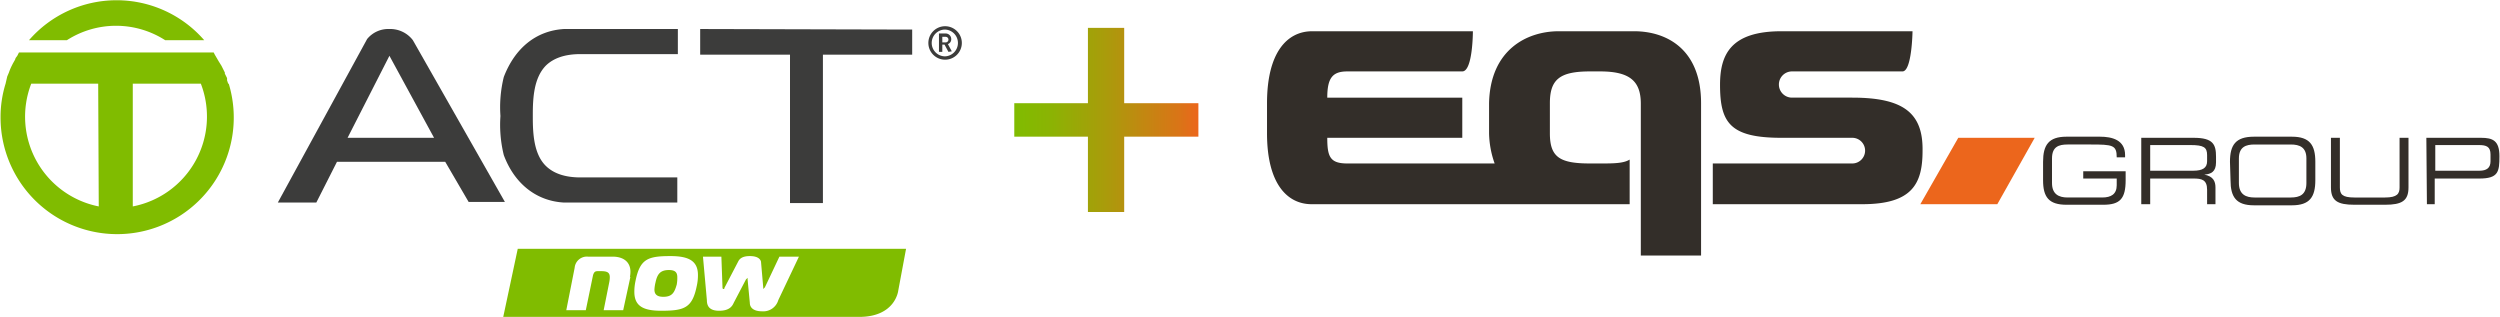 <?xml version="1.0" encoding="UTF-8"?>
<svg xmlns="http://www.w3.org/2000/svg" width="448.1" height="56.8">
  <defs>
    <linearGradient id="a" x1="181.8" x2="214.8" y1="21.5" y2="21.5" gradientUnits="userSpaceOnUse">
      <stop offset="0" stop-color="#80bc00"></stop>
      <stop offset=".2" stop-color="#8bb303"></stop>
      <stop offset=".5" stop-color="#aa9b0b"></stop>
      <stop offset=".9" stop-color="#da7417"></stop>
      <stop offset="1" stop-color="#ec661c"></stop>
    </linearGradient>
  </defs>
  <path fill="#80bc00" fill-rule="evenodd" d="M12 7.2H5.2a20.8 20.8 0 0 1 31.4 0h-7a16.3 16.3 0 0 0-17.6 0ZM40.9 15l-.2-.6V14l-.4-.8V13l-.5-1-.1-.2-.5-.8-.7-1.2-.2-.4H3.4l-.3.6-.3.4-.1.3-.4.7-.2.4a9.6 9.6 0 0 0-.5 1.2l-.3.7L1 15a20.1 20.1 0 0 0-.9 6A20.9 20.9 0 1 0 41 15ZM17.7 37A16.4 16.4 0 0 1 5.6 15h12Zm6.1 0V15H36a16.4 16.4 0 0 1-12.2 22Z"></path>
  <path fill="#3c3c3b" d="M169.4 10.7a3 3 0 1 1 3-3 3 3 0 0 1-3 3Zm0-5.4a2.4 2.4 0 0 0 0 4.8 2.4 2.4 0 0 0 2.3-2.4 2.4 2.4 0 0 0-2.3-2.4Zm.6 4-.7-1.3h-.4v1.3h-.6V6h1.2a1 1 0 0 1 1 1 .9.9 0 0 1-.6.9l.7 1.3Zm-.5-2.7h-.6v1h.6a.5.5 0 0 0 .5-.5.5.5 0 0 0-.5-.5Zm-6-1.3v4.5h-16v26.6h-5.9V9.8h-16.1V5.2Z"></path>
  <path fill="#3c3c3b" fill-rule="evenodd" d="M101 36.3c-4.9-.3-8.8-3.4-10.7-8.5a22.6 22.6 0 0 1-.6-7 22.6 22.6 0 0 1 .6-7c2-5.2 5.8-8.3 10.8-8.6h20.4v4.5H104c-2.7 0-4.8.7-6.2 2.1-2.1 2.2-2.3 5.7-2.3 8.8v.4c0 3 .2 6.6 2.3 8.7 1.4 1.4 3.5 2.1 6.2 2.1h17.4v4.5Zm-5.1-15.5v.2Z"></path>
  <path fill="#3c3c3b" d="M55 36.3h-5.2L65.8 7a4.9 4.9 0 0 1 4-1.8 5.1 5.1 0 0 1 4.2 2l16.5 29H84L79.8 29H60.4l-3.7 7.3Zm7.3-11.6h15.5l-8-14.7Z"></path>
  <path fill="#80bc00" d="M119.9 48.4c-1.6 0-2.1.8-2.4 2.2a6.9 6.9 0 0 0-.2 1.3c0 .8.4 1.3 1.6 1.3 1.6 0 2-.8 2.4-2.2a6.8 6.8 0 0 0 .1-1.3c0-.8-.3-1.3-1.5-1.3Z"></path>
  <path fill="#80bc00" d="m92.8 44.6-2.6 12.2H154c6.5 0 7-4.7 7-4.7l1.4-7.5Zm20.2 5-1.3 6h-3.5l1-5a4.6 4.6 0 0 0 .1-.9c0-.9-.5-1.1-1.6-1.1h-.5c-.5 0-.7.1-.9.7l-1.3 6.3h-3.5L103 48a2.2 2.2 0 0 1 2.4-2h4.4c2 0 3.2 1 3.2 2.7a5.5 5.5 0 0 1-.1 1Zm11.9 1.6c-.8 4-2.2 4.5-6.4 4.5-3.3 0-4.8-.9-4.8-3.4a9 9 0 0 1 .2-1.9c.8-4 2.2-4.5 6.3-4.5 3.3 0 4.9.9 4.9 3.4a8.5 8.5 0 0 1-.2 1.9Zm14.6 2.6a2.8 2.8 0 0 1-2.9 2c-1.7 0-2.2-.8-2.2-1.5l-.4-4.2v-.3l-.3.3-2.2 4.2c-.3.7-.9 1.4-2.6 1.4s-2.2-.8-2.2-1.9L126 46h3.3l.2 5.5c0 .1 0 .3.2.3s.1-.2.2-.3l2.4-4.6c.2-.4.6-1 2.1-1s1.9.6 2 1l.4 4.6v.3l.3-.3 2.6-5.5h3.5Z"></path>
  <path fill="#332e29" d="M332 17.5h-10.8a2.3 2.3 0 0 1 0-4.7H341c1.7 0 1.8-7.2 1.8-7.2h-23.5c-9.1 0-11 4.2-11 9.6 0 6.8 1.8 9.5 11 9.5H332a2.3 2.3 0 0 1 0 4.6h-25v7.3h26.8c9 0 10.8-3.7 10.8-9.6.1-6.8-3.5-9.5-12.6-9.5Zm-27.1 1c0-9.8-6.3-12.9-12-12.9h-13.5c-5.7 0-12.3 3.3-12.5 12.9v5.4a17 17 0 0 0 1 5.4h-26.4c-3.1 0-3.6-1.2-3.6-4.6h24.2v-7.2h-24.2c0-3.6 1-4.7 3.6-4.7h20.6c1.9 0 1.9-7.2 1.9-7.2h-28.8c-4.5 0-8.1 3.8-8.1 12.9v5.4c0 9 3.6 12.7 8 12.7h57v-8c-1.1.7-3 .7-5.3.7H285c-5.4 0-7.2-1.1-7.2-5.4v-5.4c0-4.3 1.8-5.7 7.2-5.7h1.8c5.4 0 7.3 1.8 7.3 5.8v27.2h10.8Z"></path>
  <path fill="#ec661c" d="M364.7 24.7H351l-6.8 11.9H358Z"></path>
  <path fill="#332e29" d="M381 32.3c0 3.3-1 4.4-4 4.4h-6.6c-3.2 0-4.2-1.4-4.2-4.4V29c0-3 1-4.5 4.2-4.5h6c2.2 0 4.5.6 4.5 3.3v.4h-1.5c0-2.2-.7-2.3-4.7-2.3h-4.1c-1.6 0-2.8.4-2.8 2.5v4.4c0 2 1.2 2.6 2.8 2.6h6.2c1.6 0 2.6-.6 2.6-2.2V32h-6v-1.3h7.6v1.6Zm2.8-7.6h9.4c3.5 0 4 1.2 4 3.4v1c0 1.7-.9 2.1-2.1 2.2 1.6.3 2 1.2 2 2.3v3h-1.5V34c0-1.8-1-2-2.4-2h-7.8v4.6h-1.6V24.7Zm9.3 5.9c1.7 0 2.5-.5 2.5-1.7v-1.1c0-1.4-.6-1.8-3-1.8h-7.2v4.6Zm6.6-1.6c0-3 1-4.5 4.3-4.5h6.8c3.2 0 4.2 1.5 4.2 4.5v3.3c0 3-1 4.5-4.2 4.5H404c-3.2 0-4.2-1.5-4.2-4.5Zm13.7-.6c0-2-1.2-2.5-2.8-2.5h-6.5c-1.5 0-2.8.4-2.8 2.5v4.4c0 2.1 1.3 2.6 2.8 2.6h6.5c1.6 0 2.8-.5 2.8-2.6Zm4.4-3.7h1.6v8.9c0 1.2.4 1.8 2.6 1.8h5.5c2.2 0 2.6-.7 2.6-1.8v-8.9h1.6v8.9c0 2.4-1.2 3.1-4.2 3.1H422c-3 0-4.2-.7-4.2-3.1v-8.9Zm17.1 0h9.8c2.1 0 3.3.5 3.3 3.3s-.2 4-3.6 4h-8v4.6H435Zm11.5 3c0-1.4-.7-1.7-2.1-1.7h-7.8v4.6h7.9c1.3 0 2-.5 2-1.7Z"></path>
  <path fill="url(#a)" d="M195 24.5h-13.2v-6H195V5h6.5v13.5h13.3v6h-13.3V38H195Z"></path>
</svg>
